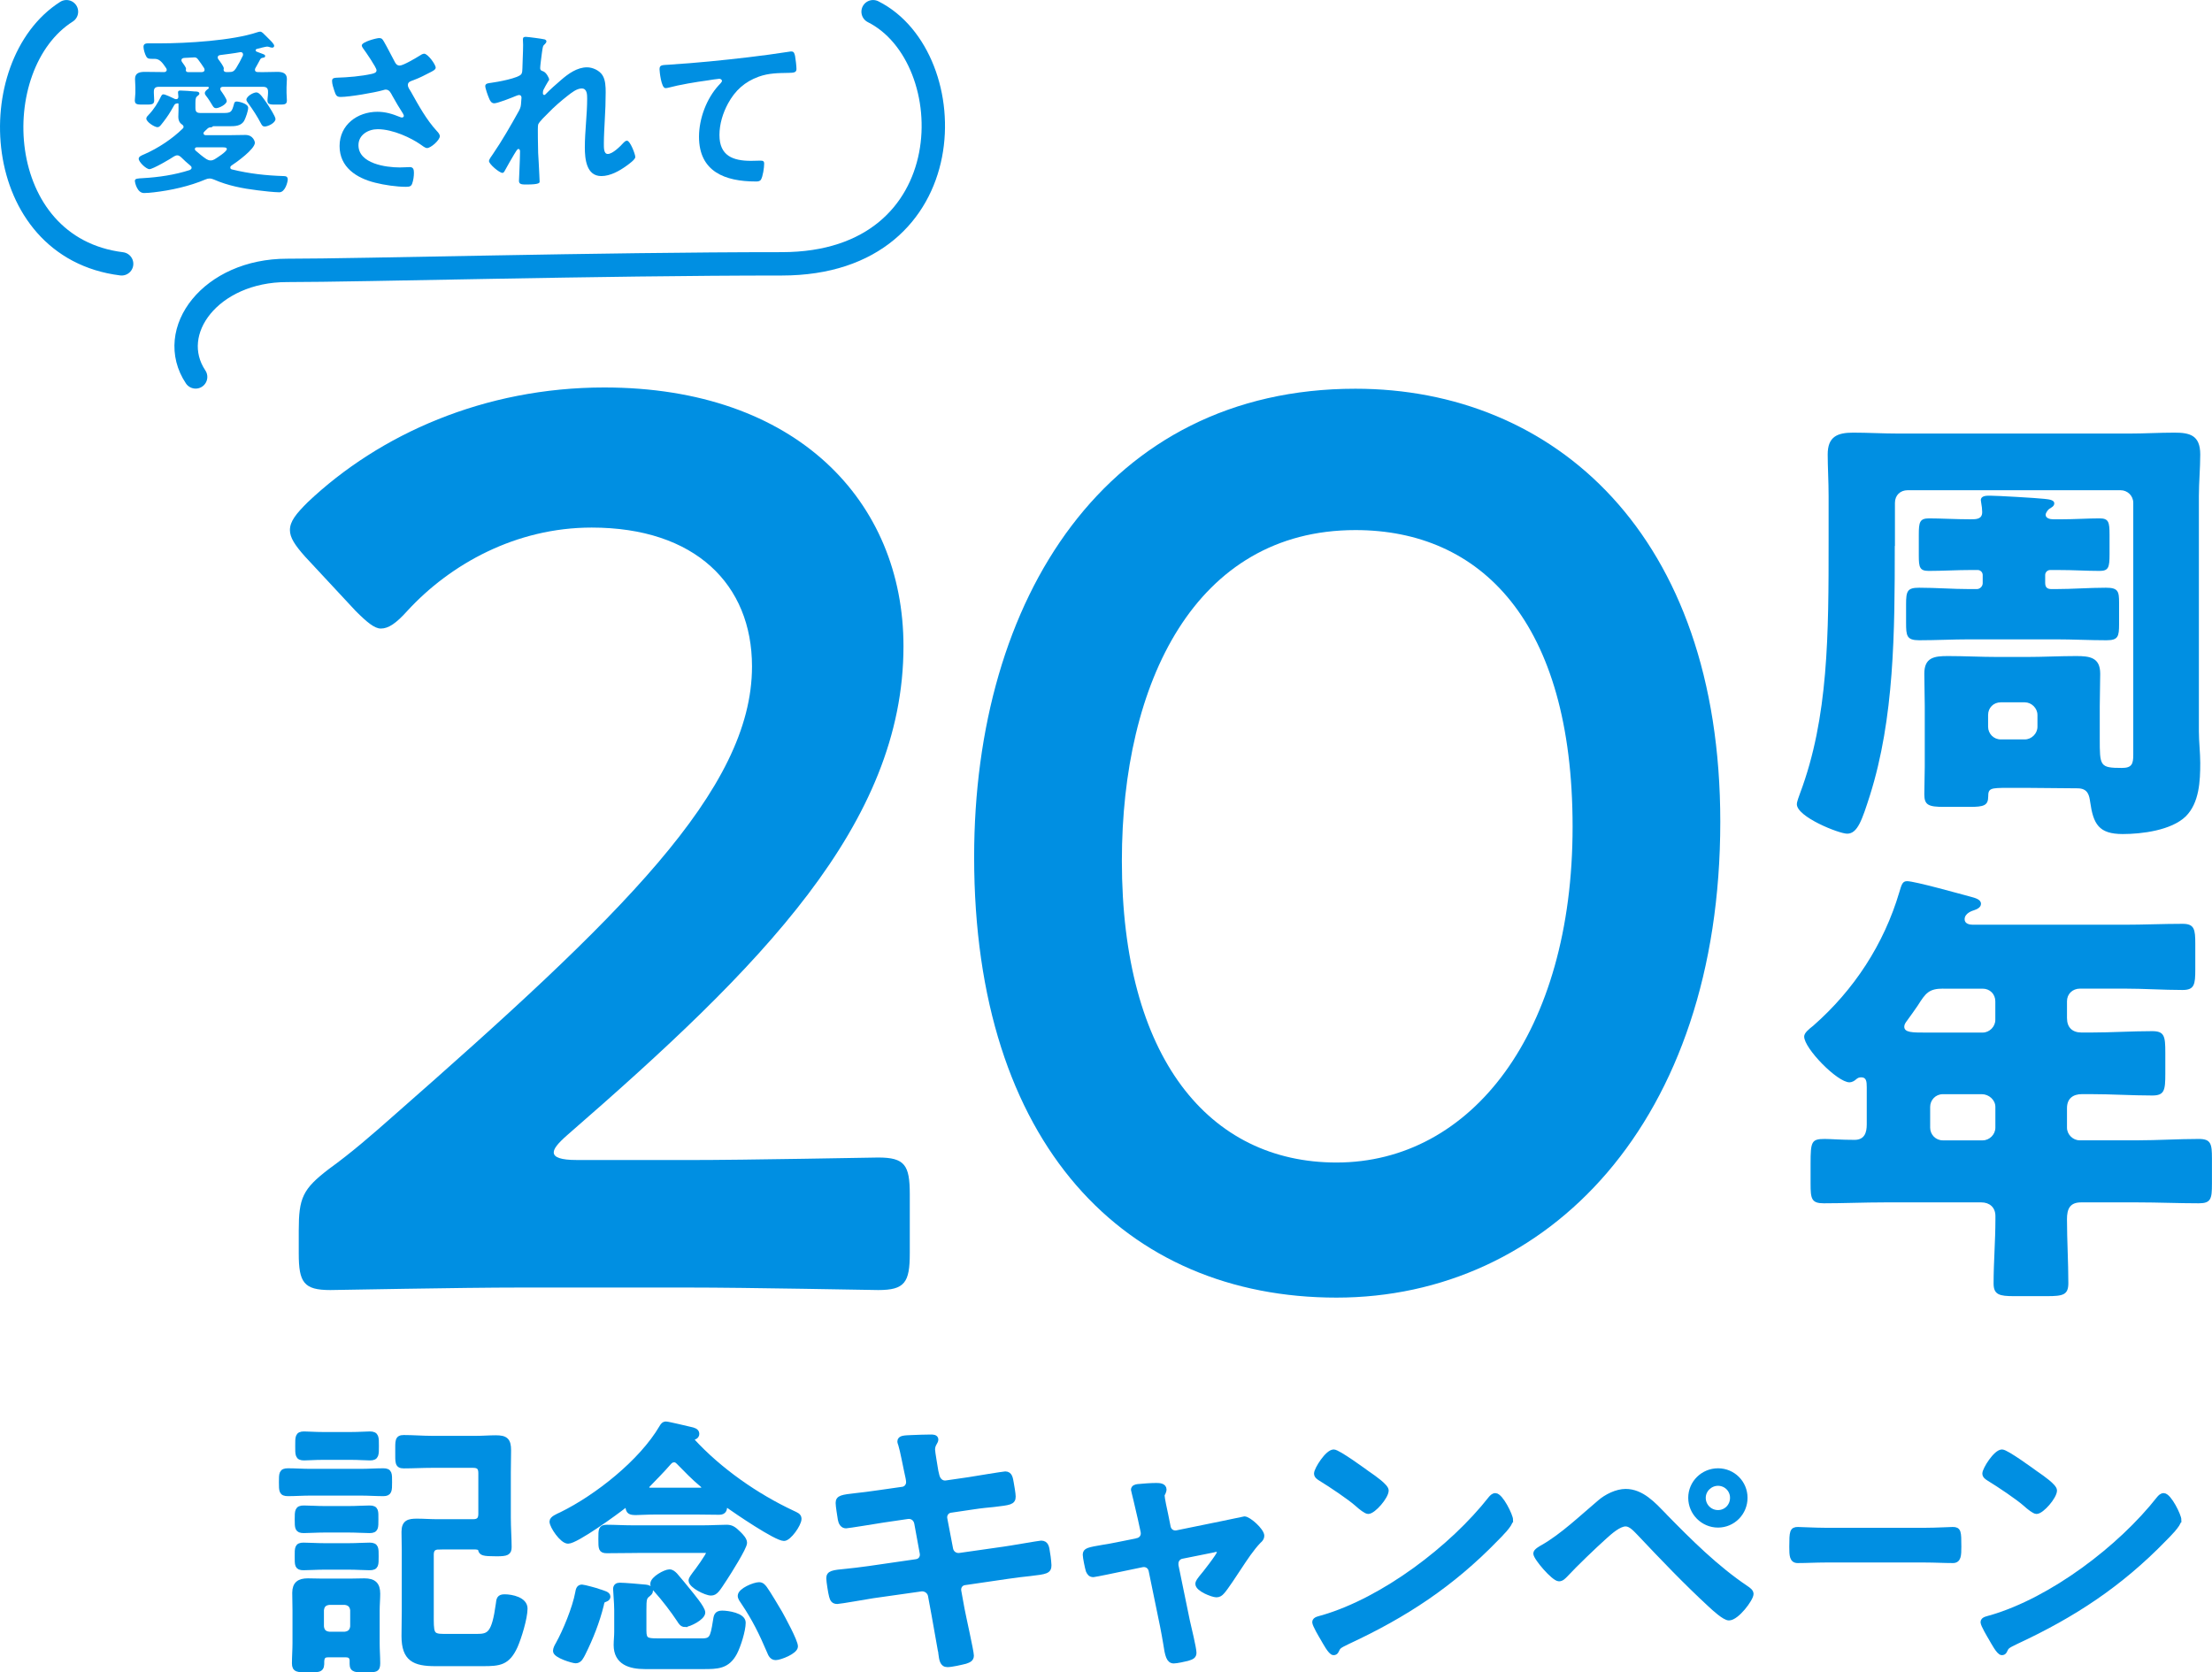 <?xml version="1.0" encoding="UTF-8"?><svg id="_レイヤー_2" xmlns="http://www.w3.org/2000/svg" viewBox="0 0 438.25 331.39"><defs><style>.cls-1{fill:none;stroke-linecap:round;stroke-width:4.63px;}.cls-1,.cls-2{stroke:#008fe2;stroke-miterlimit:10;}.cls-3,.cls-2{fill:#008fe2;}.cls-2{stroke-width:.98px;}</style></defs><g id="design"><g><g><g><path class="cls-3" d="m135.98,229.87c12.76,0,36.27-.5,38.02-.5,5.25,0,6.25,1.5,6.25,7.25v11.76c0,5.75-1,7.25-6.25,7.25-1.75,0-25.26-.5-38.02-.5h-32.52c-12.76,0-36.27.5-38.02.5-5.25,0-6.25-1.5-6.25-7.25v-4.5c0-6.5.75-8.25,6-12.26,4.5-3.25,8.5-6.75,12.76-10.51,45.02-39.52,71.04-64.54,71.04-89.05,0-16.26-11.26-27.52-31.77-27.52-15.01,0-28.02,7.25-36.52,16.51-2.25,2.5-3.75,3.5-5.25,3.5-1.25,0-2.75-1.25-5-3.5l-10.01-10.76c-2-2.25-3-3.75-3-5.25,0-1.75,1.25-3.25,3.5-5.5,14.26-13.51,35.02-22.76,58.78-22.76,38.02,0,59.28,22.51,59.28,51.28,0,35.27-28.27,63.53-66.54,96.8-2,1.75-2.75,2.75-2.75,3.5,0,1,1.5,1.5,4.5,1.5h21.76Z"/><path class="cls-3" d="m340.83,162.83c0,59.53-34.27,94.3-76.04,94.3s-71.79-30.27-71.79-87.3c0-51.28,26.26-92.8,75.54-92.8,39.27,0,72.29,28.77,72.29,85.8Zm-118.56,7.75c0,39.02,17.26,59.78,42.52,59.78,26.76,0,46.78-25.76,46.78-66.54s-18.26-58.78-43.02-58.78c-31.77,0-46.28,30.27-46.28,65.54Z"/></g><g><path class="cls-2" d="m61.49,295.87c-1.46,0-2.98.11-4.44.11-1.3,0-1.3-.54-1.3-2.27s0-2.27,1.3-2.27c1.41,0,2.92.11,4.44.11h9.96c1.52,0,3.03-.11,4.49-.11,1.3,0,1.25.6,1.25,2.27s0,2.27-1.25,2.27c-1.41,0-2.98-.11-4.49-.11h-9.96Zm8.28,33.3c0-.87-.43-1.25-1.25-1.25h-3.52c-.87,0-1.19.38-1.25,1.25.05,1.73-.27,1.73-2.71,1.73-2.06,0-2.71,0-2.71-1.3s.11-2.71.11-4.01v-6.44c0-1.19-.05-2.33-.05-3.52,0-1.79.92-2.38,2.6-2.38.97,0,1.95.05,2.92.05h5.36c.97,0,1.95-.05,2.92-.05,1.84,0,2.65.7,2.65,2.54,0,1.14-.11,2.22-.11,3.36v6.44c0,1.35.11,2.65.11,4.01s-.49,1.3-2.54,1.3c-1.73,0-2.54.05-2.54-1.14v-.6Zm-5.58-18.62c-1.46,0-2.98.11-4.06.11-1.3,0-1.25-.54-1.25-2.27,0-1.62-.05-2.22,1.25-2.22,1.14,0,2.6.11,4.06.11h4.98c1.46,0,2.92-.11,4.06-.11,1.35,0,1.3.65,1.3,2.22,0,1.68.05,2.27-1.3,2.27-1.03,0-2.65-.11-4.06-.11h-4.98Zm.05-7.36c-1.46,0-3.03.11-4.06.11-1.3,0-1.3-.54-1.3-2.22s0-2.27,1.3-2.27c1.14,0,2.6.11,4.06.11h4.93c1.46,0,2.92-.11,4.06-.11,1.35,0,1.25.65,1.25,2.27s.05,2.22-1.25,2.22c-1.03,0-2.65-.11-4.06-.11h-4.93Zm-.38-14.4c-1.46,0-2.81.11-3.63.11-1.3,0-1.25-.65-1.25-2.38s-.05-2.38,1.25-2.38c.81,0,2.22.11,3.63.11h5.79c1.46,0,2.87-.11,3.63-.11,1.35,0,1.3.7,1.3,2.38s.05,2.38-1.25,2.38c-.97,0-2.22-.11-3.68-.11h-5.79Zm4.49,35.03c.92-.11,1.41-.6,1.52-1.52v-3.25c-.11-.92-.6-1.41-1.52-1.52h-3.14c-.97.11-1.41.6-1.52,1.52v3.25c.11.92.54,1.41,1.52,1.52h3.14Zm18.62-17.27c-1.08,0-1.52.49-1.52,1.52v11.59c0,3.95-.11,4.6,2.49,4.6h6.5c2.49,0,3.46-.43,4.28-6.39.11-.97.16-1.46,1.25-1.46,1.41,0,4.06.54,4.06,2.33,0,1.89-1.19,5.74-1.95,7.47-1.52,3.3-3.09,3.46-6.44,3.46h-9.37c-4.17,0-6.23-.92-6.23-5.47,0-1.68.05-3.36.05-5.03v-11.96c0-1.25-.05-2.49-.05-3.68,0-1.9.97-2.11,2.6-2.11,1.35,0,2.65.11,4.01.11h7.09c1.08,0,1.52-.49,1.52-1.52v-8.12c0-1.08-.43-1.52-1.52-1.52h-8.17c-1.84,0-3.68.11-5.58.11-1.3,0-1.19-.7-1.19-2.82s-.11-2.81,1.19-2.81c1.9,0,3.74.16,5.58.16h8.82c1.3,0,2.54-.11,3.84-.11,1.95,0,2.54.49,2.54,2.49,0,1.46-.05,2.92-.05,4.44v8.82c0,2.11.16,4.22.16,5.9,0,1.14-.43,1.35-2.49,1.35-2.76,0-3.03-.16-3.19-.87-.05-.43-.81-.49-1.14-.49h-7.09Z"/><path class="cls-2" d="m123.97,298.25c-.11,0-.16.05-.27.11-1.62,1.3-9.53,7.04-11.15,7.04-1.19,0-3.19-2.98-3.19-3.9,0-.6,1.08-1.03,1.89-1.41,7.04-3.46,15.81-10.39,19.82-17.22.22-.38.43-.7.87-.7s4.22.92,4.93,1.08c.49.11,1.19.27,1.19.87,0,.54-.54.7-.81.76-.11.05-.22.16-.22.32,0,.11,0,.16.11.27,5.41,5.9,12.72,10.99,19.92,14.35.65.32,1.25.49,1.25,1.14,0,1.08-2,3.9-2.98,3.9-1.57,0-9.42-5.36-11.1-6.55-.05-.05-.11-.05-.22-.05-.27,0-.38.16-.43.38-.05.43-.11,1.03-1.08,1.03-1.57,0-3.09-.05-4.66-.05h-7.69c-2.06,0-3.36.11-4.17.11-1.19,0-1.46-.22-1.57-1.08-.05-.16-.22-.38-.43-.38Zm-5.14,17.16c.7.27,1.62.43,1.62.97,0,.43-.49.54-.76.65-.38.11-.49.65-.54.97-.81,3.3-2.11,6.6-3.63,9.64-.33.6-.65,1.46-1.46,1.46-.54,0-4.01-1.03-4.01-1.95,0-.43.27-.92.49-1.3,1.46-2.6,3.36-7.25,3.9-10.18.11-.54.16-1.19.87-1.19.33,0,3.14.76,3.52.92Zm6.33-8.17c-1.62,0-3.25.05-4.93.05-1.19,0-1.19-.43-1.19-2.33s0-2.33,1.19-2.33c1.62,0,3.3.11,4.93.11h14.29c1.57,0,3.19-.11,4.49-.11.92,0,1.41.27,2.44,1.3.43.43,1.14,1.14,1.14,1.79,0,.92-3.19,5.96-3.9,7.04-1.46,2.22-1.84,2.92-2.76,2.92-.97,0-3.95-1.46-3.95-2.49,0-.38.49-.92.7-1.25.49-.6,2.81-3.79,2.81-4.28s-.65-.43-1.03-.43h-14.24Zm13.7,17.92c2.11,0,2.33-.49,2.87-3.9.16-.97.16-1.62,1.35-1.62,1.08,0,4.17.43,4.17,1.89,0,1.57-.97,4.6-1.68,5.96-1.46,2.76-3.46,2.76-6.28,2.76h-11.48c-2.98,0-5.74-.81-5.74-4.28,0-.87.11-1.73.11-2.6v-4.33c0-1.41-.22-3.63-.22-4.17s.33-.76.81-.76c.92,0,4.06.27,5.14.38.43.05.97.16.97.7,0,.38-.22.49-.43.7-.81.6-.87.97-.87,3.14v4.11c0,1.84.59,2,2.6,2h8.66Zm-5.31-35.89c-.43,0-.7.22-.97.49-1.35,1.57-2.82,3.03-4.22,4.49-.16.16-.22.27-.22.49,0,.32.27.49.54.54h10.18c.49-.05.59-.27.59-.49s-.05-.32-.22-.49c-2-1.68-2.98-2.76-4.76-4.55-.27-.27-.54-.49-.92-.49Zm2.17,32.65c-.6,0-.87-.49-1.14-.92-1.25-1.89-3.03-4.22-4.6-5.96-.33-.32-.65-.7-.65-1.19,0-1.03,2.49-2.38,3.3-2.38.49,0,.81.33,1.14.65.92,1.08,1.79,2.11,2.65,3.19.6.76,2.82,3.36,2.82,4.22,0,1.03-2.71,2.38-3.52,2.38Zm17.97,6.55c-.76,0-1.03-.65-1.25-1.19-1.57-3.68-2.92-6.44-5.14-9.75-.22-.32-.65-.87-.65-1.3,0-1.08,2.81-2.22,3.74-2.22.54,0,.81.33,1.14.76.6.81,2.38,3.79,2.98,4.82.6,1.08,3.09,5.63,3.09,6.66s-3.09,2.22-3.9,2.22Z"/><path class="cls-2" d="m178.82,295.11c.7-.11,1.19-.7,1.19-1.41,0-.27-.05-.54-.11-.87l-.27-1.25c-.33-1.46-.76-3.95-1.19-5.36-.05-.16-.16-.38-.16-.6,0-.7.92-.7,2.27-.76,1.3-.05,2.6-.11,3.9-.11.32,0,.97,0,.97.49,0,.54-.65.92-.65,2,0,.54.54,3.52.65,4.28l.22.92c.22.87.87,1.52,1.79,1.41l4.49-.65c.97-.16,6.93-1.14,7.25-1.14.97,0,1.03.97,1.19,1.79.11.65.38,2.11.38,2.71,0,1.14-.7,1.19-3.84,1.57-1.08.11-2.44.22-4.17.49l-4.39.65c-.81.11-1.3.92-1.14,1.68l1.14,5.96c.16.87.92,1.41,1.79,1.3l8.77-1.25c.92-.11,7.09-1.19,7.36-1.19,1.03,0,1.14.81,1.3,2,.05.22.05.43.11.7.05.49.16,1.25.16,1.68,0,1.19-.54,1.3-3.84,1.68-1.08.11-2.49.27-4.33.54l-8.55,1.25c-.81.11-1.3.87-1.14,1.68l.65,3.57c.27,1.46,1.84,8.39,1.84,9.2,0,.76-.59.92-1.19,1.14-.87.22-2.71.65-3.57.65-1.03,0-1.14-1.03-1.3-2.22,0-.22-.05-.43-.11-.65-.38-2.17-.87-4.93-1.25-7.04l-.7-3.79c-.16-.81-.97-1.41-1.84-1.3l-9.53,1.35c-1.03.16-6.6,1.14-7.09,1.14-.76,0-.97-.43-1.14-1.08-.16-.54-.54-2.92-.54-3.52,0-1.03.7-1.14,3.57-1.41,1.08-.11,2.54-.27,4.44-.54l9.31-1.35c.87-.11,1.35-.87,1.19-1.68l-1.08-5.9c-.16-.92-.92-1.52-1.89-1.35l-4.76.7c-.97.16-7.04,1.14-7.36,1.14-.7,0-1.03-.65-1.14-1.3-.11-.76-.43-2.6-.43-3.25,0-1.03.76-1.14,3.57-1.46,1.14-.11,2.71-.32,4.66-.6l4.55-.65Z"/><path class="cls-2" d="m225.27,305.29c.87-.16,1.41-.92,1.19-1.84l-.54-2.49c-.05-.27-.49-2.17-.87-3.74-.22-1.03-.49-1.89-.49-2,0-.49.49-.6.87-.65,1.08-.11,2.6-.22,3.68-.22.6,0,1.52.05,1.52.81,0,.22-.11.43-.16.6-.11.22-.22.38-.22.6,0,.54.54,3.03.7,3.74l.49,2.44c.16.87.92,1.35,1.73,1.19l8.77-1.79c.54-.11,4.55-.97,4.6-.97.87,0,3.46,2.33,3.46,3.36,0,.43-.27.76-.6,1.03-1.41,1.46-2.76,3.52-3.9,5.25-.6.92-2.76,4.22-3.36,4.82-.33.38-.65.6-1.14.6-.76,0-3.68-1.14-3.68-2.17,0-.43.43-.87.65-1.19.54-.6,3.63-4.55,3.63-5.04,0-.32-.27-.6-.6-.6-.22,0-.43.05-.59.11l-6.23,1.25c-.65.11-1.19.7-1.19,1.41v.38l2.27,11.04c.27,1.19,1.3,5.41,1.3,6.28,0,.7-.43.87-1.3,1.14-.6.16-2.17.49-2.71.49-.97,0-1.25-1.03-1.62-3.57-.16-.87-.33-2-.6-3.3l-2.27-11.04c-.16-.76-.76-1.19-1.46-1.19-.11,0-.33.05-.38.05l-3.9.81c-.7.16-5.47,1.14-5.68,1.14-.6,0-.81-.32-1.03-.81-.16-.49-.6-2.6-.6-3.14,0-.87.54-.97,3.74-1.52.76-.11,1.62-.27,2.71-.49l3.79-.76Z"/><path class="cls-2" d="m299.28,301.18c0,.92-2.17,3.03-2.87,3.74-8.77,9.04-17.97,15.1-29.4,20.41-1.79.87-1.84.92-2.27,1.84-.11.22-.27.32-.54.32-.6,0-1.73-2.17-2.11-2.81-.32-.54-1.62-2.71-1.62-3.25,0-.6.97-.7,1.68-.92,11.96-3.52,25.5-13.75,33.19-23.55.22-.27.54-.6.92-.6,1.08,0,3.03,4.01,3.03,4.82Zm-27.94-8.93c.7.49,3.3,2.27,3.3,3.09,0,1.25-2.54,4.17-3.57,4.17-.43,0-1.46-.81-2.17-1.46-1.52-1.35-5.25-3.84-7.2-5.03-.43-.27-.87-.54-.87-1.03,0-.81,2.17-4.28,3.41-4.28.87,0,6.06,3.79,7.09,4.55Z"/><path class="cls-2" d="m329.66,300.26c5.09,5.2,10.34,10.45,16.4,14.51.38.27.87.6.87,1.08,0,.97-2.82,4.76-4.39,4.76-.87,0-2.92-1.89-3.68-2.6-4.87-4.49-9.47-9.31-14.02-14.13-.7-.7-1.68-1.9-2.76-1.9-1.35,0-3.14,1.62-4.11,2.49-2.22,2-5.85,5.47-7.85,7.63-.33.32-.7.76-1.25.76-1.03,0-4.6-4.17-4.6-5.03,0-.49,1.03-1.03,1.41-1.25,3.9-2.22,7.8-5.96,11.26-8.88,1.3-1.14,3.36-2.17,5.14-2.17,3.19,0,5.52,2.6,7.58,4.71Zm16.08-3.46c0,2.98-2.38,5.41-5.36,5.41s-5.41-2.44-5.41-5.41,2.44-5.36,5.41-5.36,5.36,2.38,5.36,5.36Zm-8.28,0c0,1.62,1.3,2.92,2.92,2.92s2.87-1.3,2.87-2.92-1.3-2.87-2.87-2.87-2.92,1.3-2.92,2.87Z"/><path class="cls-2" d="m381.52,303.23c1.99,0,4.81-.16,5.37-.16,1.17,0,1.21.43,1.21,3.41,0,1.73-.04,2.76-1.17,2.76-1.82,0-3.64-.11-5.42-.11h-19.93c-1.78,0-3.6.11-5.42.11-1.13,0-1.17-1.03-1.17-2.71,0-3.03.09-3.46,1.21-3.46.56,0,3.55.16,5.37.16h19.93Z"/><path class="cls-2" d="m431.69,301.18c0,.92-2.17,3.03-2.87,3.74-8.77,9.04-17.97,15.1-29.4,20.41-1.79.87-1.84.92-2.27,1.84-.11.22-.27.32-.54.32-.6,0-1.73-2.17-2.11-2.81-.32-.54-1.62-2.71-1.62-3.25,0-.6.97-.7,1.68-.92,11.96-3.52,25.5-13.75,33.19-23.55.22-.27.54-.6.92-.6,1.08,0,3.03,4.01,3.03,4.82Zm-27.94-8.93c.7.49,3.3,2.27,3.3,3.09,0,1.25-2.54,4.17-3.57,4.17-.43,0-1.46-.81-2.17-1.46-1.52-1.35-5.25-3.84-7.2-5.03-.43-.27-.87-.54-.87-1.03,0-.81,2.17-4.28,3.41-4.28.87,0,6.06,3.79,7.09,4.55Z"/></g><g><g><path class="cls-3" d="m42.31,25c-.11,0-.14.04-.21.11-.21.14-.25.14-.57.14-.25.04-.53.32-.89.68l-.21.21c-.07.07-.11.18-.11.28,0,.25.21.36.43.36h5.12c.92,0,1.85-.04,2.74-.04,1.6,0,1.89,1.39,1.89,1.53,0,1.28-3.63,3.88-4.66,4.55-.14.11-.21.21-.21.39,0,.21.14.32.32.36,3.45.85,6.76,1.21,10.28,1.32.46,0,.78.14.78.68,0,.46-.5,2.53-1.67,2.53-.89,0-3.31-.25-4.3-.39-2.95-.36-5.9-.92-8.64-2.13-.28-.11-.57-.21-.89-.21-.28,0-.5.07-.78.18-3.17,1.35-6.86,2.17-10.28,2.56-.53.07-1.39.14-1.92.14-1.39,0-1.81-2.17-1.81-2.38,0-.53.57-.5,1.6-.57,3.13-.18,6.26-.64,9.25-1.6.21-.11.39-.21.39-.46,0-.18-.11-.32-.25-.43-.68-.57-1.21-1.03-1.81-1.64-.25-.21-.46-.39-.78-.39-.25,0-.43.11-.64.21-.71.5-4.2,2.53-4.87,2.53-.64,0-2.13-1.42-2.13-2.06,0-.43.5-.64,1.17-.92,2.67-1.17,5.48-3.02,7.58-5.09.11-.11.14-.18.14-.32,0-.21-.18-.39-.36-.5-.5-.36-.68-.89-.68-1.46,0-.46.04-.92.04-1.35v-1.21c0-.11-.07-.14-.18-.14-.14.04-.25.07-.32.07-.28.07-.28.18-1,1.42-.46.82-1.39,2.1-1.99,2.81-.18.21-.36.43-.68.43-.57,0-2.21-1.03-2.21-1.71,0-.28.25-.53.43-.71,1.07-1.1,1.88-2.42,2.53-3.77.11-.18.21-.32.43-.32.36,0,1.85.71,2.28.92.11.04.18.04.25.04.32,0,.43-.21.43-.5,0-.18-.07-.71-.07-.85,0-.32.21-.36.5-.36.46,0,2.24.11,2.77.18.36,0,.96,0,.96.43,0,.18-.14.28-.28.39-.39.32-.5.43-.5,1.42v1.07c0,1.03.57.96,1.56.96h3.98c1.53,0,1.67-.21,2.1-1.78.07-.32.18-.5.53-.5.46,0,2.28.43,2.28,1.24,0,.6-.46,1.92-.75,2.49-.6,1.17-1.88,1.17-3.06,1.17h-3.02Zm-9.85-10.71c.28,0,.57-.11.57-.46,0-.14-.04-.21-.11-.32-.57-.82-1.17-1.85-2.24-1.85h-.43c-.64,0-1,0-1.25-.43-.28-.46-.57-1.42-.57-1.96,0-.75.71-.68,1.24-.68h1.96c5.3,0,14.44-.53,19.38-2.21.14-.04.36-.11.53-.11.36,0,.68.39,1.32,1.03l.39.39c.28.28,1.07,1,1.07,1.39,0,.28-.25.36-.36.36-.14,0-.32-.04-.43-.07-.18-.07-.43-.14-.6-.14-.25,0-1.71.36-2.03.46-.14.04-.25.11-.25.25s.07.25.18.28c.21.11.39.14.53.21.96.36,1.17.39,1.17.68,0,.25-.18.28-.39.32-.36.07-.46.11-.6.36-.32.57-.57,1.07-.92,1.67-.07.14-.11.21-.11.36,0,.36.28.46.6.46,1.28.04,2.56-.04,3.84-.04.96,0,1.89.21,1.89,1.39,0,.53-.07,1.1-.07,1.64v1.14c0,.5.07,1,.07,1.49,0,.89-.57.82-1.89.82-1.24,0-1.96.07-1.96-.78,0-.5.11-1.03.11-1.53v-.25c0-.68-.28-.96-1-.96h-7.93c-.28,0-.53.11-.53.43,0,.14.07.21.11.32.28.39,1.17,1.64,1.17,2.06,0,.68-1.53,1.42-2.1,1.42-.32,0-.46-.14-.64-.39-.43-.71-.85-1.42-1.39-2.1-.11-.14-.21-.28-.21-.5,0-.36.43-.68.68-.85.07-.07.11-.11.11-.21,0-.14-.11-.18-.25-.18h-9.64c-.71,0-1,.28-1,.96v.25c0,.5.07,1.03.07,1.49,0,.89-.64.82-1.92.82s-1.92.07-1.92-.82c0-.43.11-1.03.11-1.49v-1.14c0-.53-.07-1.1-.07-1.64,0-1.24,1-1.39,1.99-1.39,1.21,0,2.38.04,3.59.04h.11Zm7.47,0c.32,0,.6-.11.6-.46,0-.14-.04-.25-.11-.36-.36-.53-.71-1.1-1.14-1.64-.18-.25-.39-.46-.71-.46l-2.13.11c-.28.07-.5.14-.5.46,0,.14.07.25.14.36.18.25.78,1.03.78,1.32,0,.11-.04.14-.04.28,0,.32.25.39.5.39h2.6Zm1.78,17.5c.32,0,.5-.07.78-.21.46-.28,2.45-1.53,2.45-2.03,0-.39-.46-.36-1.53-.36h-4.38c-.21,0-.43.07-.43.36,0,.11.07.18.14.28.75.64,1.35,1.17,2.17,1.71.25.14.5.25.78.25Zm5.87-21.45c-1.32.25-2.63.39-3.95.57-.28.04-.5.18-.5.46,0,.18.07.25.14.39.25.32,1.07,1.42,1.07,1.78,0,.04-.04.18-.04.28,0,.32.21.43.5.46h.5c.75,0,1.03-.11,1.46-.75.5-.82.96-1.64,1.35-2.49.04-.07.04-.18.04-.25,0-.28-.18-.46-.46-.46h-.11Zm4.87,14.73c-.39,0-.53-.21-.71-.53-.75-1.46-1.64-2.81-2.6-4.13-.14-.18-.32-.43-.32-.64,0-.68,1.35-1.46,1.99-1.46s1.39,1.17,2.24,2.42c.32.5,1.53,2.35,1.53,2.85,0,.78-1.49,1.49-2.13,1.49Z"/><path class="cls-3" d="m76.03,8.18c.78,1.35,1.46,2.74,2.21,4.13.21.39.46.68.96.68.68,0,3.2-1.49,3.88-1.92.25-.18.68-.43.96-.43.71,0,2.28,2.13,2.28,2.77,0,.39-.6.68-1.07.92-1.25.64-1.96,1.03-3.27,1.53-.46.18-1.17.32-1.17.96,0,.53.36.92.6,1.35,1.53,2.74,3.09,5.58,5.16,7.82.25.25.57.64.57,1,0,.78-1.78,2.35-2.53,2.35-.39,0-.92-.46-1.35-.75-1.74-1.21-5.37-2.99-8.43-2.99-1.85,0-3.81,1.1-3.81,3.17,0,3.66,5.44,4.41,8.18,4.41.82,0,1.53-.07,1.99-.07.71,0,.82.5.82,1.14,0,.68-.11,1.49-.36,2.17-.18.46-.46.6-1.21.6-1.85,0-4.34-.36-6.12-.82-3.7-.92-7.04-3.06-7.04-7.26s3.52-6.79,7.5-6.79c1.6,0,2.99.43,4.45,1.03.11.04.25.11.39.11.18,0,.39-.11.39-.32,0-.18-.14-.39-.21-.53-.78-1.21-1.35-2.17-2.06-3.45-.32-.57-.57-1.24-1.35-1.24-.18,0-.28.07-.46.11-1.74.5-6.69,1.35-8.43,1.35-.78,0-.96-.28-1.28-1.28-.18-.57-.43-1.28-.43-1.89,0-.57.39-.6.85-.64,2.28-.07,4.91-.28,7.11-.78.39-.11.85-.21.85-.71,0-.53-2.21-3.73-2.67-4.34-.11-.18-.25-.36-.25-.57,0-.71,2.95-1.46,3.45-1.46s.68.25.89.64Z"/><path class="cls-3" d="m107.87,7.79c.18.07.39.18.39.39s-.14.39-.28.53c-.46.39-.43.5-.64,1.96-.07.6-.32,2.35-.32,2.85,0,.39.25.5.57.6.64.21,1.21,1.35,1.21,1.64,0,.14-.14.28-.21.39-.18.25-.85,1.49-.96,1.74-.04.14-.07.39-.07.57s.07.36.28.36c.11,0,.21-.11.28-.18.75-.78,2.17-2.06,3.02-2.77,1.42-1.24,3.2-2.53,5.16-2.53,1.1,0,2.45.6,3.06,1.56.6.92.64,2.31.64,3.38,0,1.85-.07,3.7-.18,5.51-.07,1.53-.18,3.13-.18,4.62,0,.85-.04,2.1.78,2.1.96,0,2.49-1.53,3.13-2.24.18-.18.39-.39.68-.39.61,0,1.64,2.67,1.64,3.24,0,.5-1.32,1.42-1.71,1.71-1.42,1.03-3.24,2.06-5.02,2.06-2.99,0-3.27-3.45-3.27-5.69,0-3.2.46-6.44.46-9.64,0-.78,0-2.03-1.07-2.03-1,0-2.03.85-2.77,1.42-1.28,1-2.77,2.28-3.88,3.45-.46.46-1.78,1.71-1.99,2.28-.14.46,0,4.8,0,5.62,0,.21.07,1.28.11,1.89.07,1.46.18,3.38.18,3.77,0,.25.04.6-2.6.6-.85,0-1.49,0-1.49-.71,0-.32.21-4.27.21-5.87,0-.18-.07-.46-.32-.46s-.5.53-.85,1.07c-.39.64-1.49,2.56-1.85,3.24-.11.21-.25.43-.46.43-.61,0-2.67-1.74-2.67-2.35,0-.32.53-1.03.71-1.28,1.92-2.81,3.59-5.73,5.23-8.68.36-.68.39-1.03.43-1.67,0-.32.07-.64.07-.92s-.14-.53-.46-.53c-.18,0-.46.11-.64.18-.75.32-3.63,1.46-4.3,1.46-.57,0-.85-.53-1.03-1-.21-.46-.75-1.96-.75-2.42,0-.57.75-.57,1.17-.64,1.07-.14,5.58-.92,6.01-1.78.14-.25.18-.64.18-1.07,0-.96.14-3.09.14-4.66,0-.43-.04-.85-.04-1.1,0-.39.18-.5.57-.5s3.34.39,3.7.5Z"/><path class="cls-3" d="m132.73,12.8c5.19-.32,10.39-.85,15.58-1.46,2.67-.32,5.41-.68,8.07-1.1.14-.04.29-.04.43-.04.53,0,.6.46.71.89.11.6.28,1.99.28,2.6,0,.78-.75.71-1.57.75-2.1.04-3.91.04-5.9.75-2.77,1-4.69,2.74-6.08,5.3-1.03,1.89-1.71,4.09-1.71,6.26,0,4.13,2.67,5.12,6.26,5.12.64,0,1.42-.04,1.78-.04.53,0,.82.04.82.6,0,.78-.25,2.53-.64,3.17-.25.36-.64.36-1.03.36-6.05,0-11.24-1.92-11.24-8.86,0-3.59,1.49-7.58,3.91-10.21.18-.18.64-.64.64-.85,0-.28-.32-.43-.53-.43-.29,0-1.89.25-2.28.32-2.38.32-5.58.85-7.86,1.46-.18.04-.36.07-.53.07-.85,0-1.17-3.38-1.17-3.73,0-.92.5-.82,2.06-.92Z"/></g><path class="cls-1" d="m13.17,2.32C-3.42,12.87-1.91,49.05,24.1,52.28"/><path class="cls-1" d="m38.76,74.69c-6.03-9.05,3.02-21.11,18.09-21.11s61.56-1.3,98.04-1.3S190.98,11.36,172.98,2.32"/></g></g><g><path class="cls-3" d="m375.4,108.19c0,17.15-.09,34.12-4.94,49.47-1.53,4.76-2.42,7.54-4.49,7.54-1.62,0-9.97-3.32-9.97-5.84,0-.54.45-1.62.63-2.16,5.66-15.08,5.66-31.51,5.66-50.1v-8.8c0-2.96-.18-5.75-.18-8.26,0-3.5,1.89-4.31,5.03-4.31,2.96,0,5.92.18,8.98.18h45.79c2.96,0,5.93-.18,8.89-.18s5.12.45,5.12,4.31c0,2.78-.27,5.57-.27,8.26v46.6c0,2.06.27,4.22.27,6.28,0,3.59-.18,7.9-2.87,10.59-2.87,2.78-8.71,3.5-12.48,3.5-4.76,0-5.84-1.98-6.46-6.37-.18-1.17-.36-2.69-2.51-2.69-3.32,0-6.73-.09-10.06-.09h-3.77c-3.41,0-3.86.09-3.86,1.71,0,1.8-.9,2.06-3.68,2.06h-5.03c-3.14,0-3.95-.36-3.95-2.51,0-1.8.09-3.68.09-5.48v-11.94c0-2.15-.09-4.31-.09-6.46,0-3.23,1.97-3.5,4.67-3.5,3.32,0,6.55.18,9.88.18h5.75c3.23,0,6.55-.18,9.79-.18,2.69,0,4.76.27,4.76,3.5,0,2.15-.09,4.31-.09,6.46v6.37c0,5.48,0,5.84,4.4,5.84,1.97,0,2.24-.81,2.24-2.6v-49.92c0-1.44-1.17-2.51-2.51-2.51h-42.2c-1.44,0-2.51.99-2.51,2.51v8.53Zm30.79,4.76c-.54,0-.99.45-.99.99v1.53c0,.9.36,1.26,1.26,1.26h.81c3.32,0,6.64-.27,9.97-.27,2.42,0,2.6.72,2.6,2.96v4.22c0,2.51-.18,3.23-2.51,3.23-3.32,0-6.64-.18-10.06-.18h-17.06c-3.32,0-6.64.18-9.97.18-2.51,0-2.6-.9-2.6-3.5v-3.68c0-2.6.27-3.23,2.6-3.23,3.32,0,6.64.27,9.97.27h1.44c.63,0,1.17-.54,1.17-1.17v-1.62c0-.54-.45-.99-.99-.99h-1.35c-2.78,0-5.57.18-8.35.18-1.8,0-1.97-.72-1.97-3.05v-4.13c0-2.51.18-3.23,2.06-3.23,2.07,0,5.39.18,8.17.18,1.17,0,2.33,0,2.33-1.44,0-.54-.09-1.26-.18-1.71,0-.18-.09-.45-.09-.63,0-.9,1.08-.9,1.8-.9,1.44,0,9.16.45,10.77.63.54.09,1.98.09,1.98.9,0,.54-.54.81-.99,1.08-.27.18-.72.81-.72,1.17,0,.72.9.9,1.53.9h1.62c2.51,0,5.21-.18,7.54-.18,1.79,0,1.97.72,1.97,3.23v3.86c0,2.6-.18,3.32-1.97,3.32-2.78,0-4.94-.18-8.35-.18h-1.44Zm-12.3,31.06c0,1.35,1.08,2.51,2.51,2.51h4.76c1.35,0,2.51-1.17,2.51-2.51v-2.33c0-1.35-1.17-2.51-2.51-2.51h-4.76c-1.44,0-2.51,1.08-2.51,2.51v2.33Z"/><path class="cls-3" d="m412.12,195.9c-1.53,0-2.6,1.08-2.6,2.51v3.32c0,1.89,1.08,2.87,2.87,2.87h1.89c4.04,0,8.08-.27,12.12-.27,2.42,0,2.6.99,2.6,4.22v4.22c0,3.32-.18,4.31-2.6,4.31-4.04,0-8.08-.27-12.12-.27h-1.8c-1.8,0-2.96.9-2.96,2.78v3.86c0,1.35,1.17,2.51,2.51,2.51h11.49c4.04,0,8.08-.27,12.12-.27,2.42,0,2.6.99,2.6,3.86v5.03c0,2.96-.18,3.86-2.6,3.86-4.04,0-8.08-.18-12.12-.18h-11.22c-2.24,0-2.78,1.35-2.78,3.32,0,4.22.27,8.44.27,12.66,0,2.33-.99,2.6-4.22,2.6h-6.55c-2.87,0-4.04-.27-4.04-2.51,0-4.22.36-8.44.36-12.66v-.72c0-1.71-1.17-2.69-2.78-2.69h-19.21c-4.04,0-8.08.18-12.03.18-2.42,0-2.6-.9-2.6-3.86v-4.04c0-4.31.18-4.85,2.78-4.85,1.26,0,3.14.18,5.93.18,1.98,0,2.42-1.44,2.42-3.05v-7.36c0-1.17-.09-1.98-1.08-1.98-.45,0-.63.09-.99.36-.36.36-.9.63-1.35.63-2.42,0-8.98-6.73-8.98-9.07,0-.72.9-1.44,1.8-2.15,8.08-7.09,14.01-16.16,17.06-26.49.45-1.53.63-2.15,1.53-2.15,1.53,0,10.42,2.51,12.48,3.05.99.27,2.16.54,2.16,1.44,0,.72-.81,1.08-1.35,1.26-.27.09-1.89.54-1.89,1.8,0,.9.99,1.08,1.62,1.08h29.99c3.86,0,7.72-.18,11.58-.18,2.33,0,2.51,1.08,2.51,3.95v5.12c0,2.96-.18,4.04-2.51,4.04-3.86,0-7.72-.27-11.58-.27h-8.71Zm-27.11,0c-2.87,0-3.5.9-5.03,3.32-.54.81-1.26,1.8-2.16,3.05-.27.36-.54.72-.54,1.17,0,1.17,1.62,1.17,4.22,1.17h11.31c1.35,0,2.51-1.17,2.51-2.51v-3.68c0-1.44-1.08-2.51-2.51-2.51h-7.81Zm-.09,20.92c-1.44,0-2.51,1.17-2.51,2.51v4.13c0,1.35,1.08,2.51,2.51,2.51h7.9c1.35,0,2.51-1.17,2.51-2.51v-4.13c0-1.35-1.26-2.51-2.69-2.51h-7.72Z"/></g></g></g></svg>